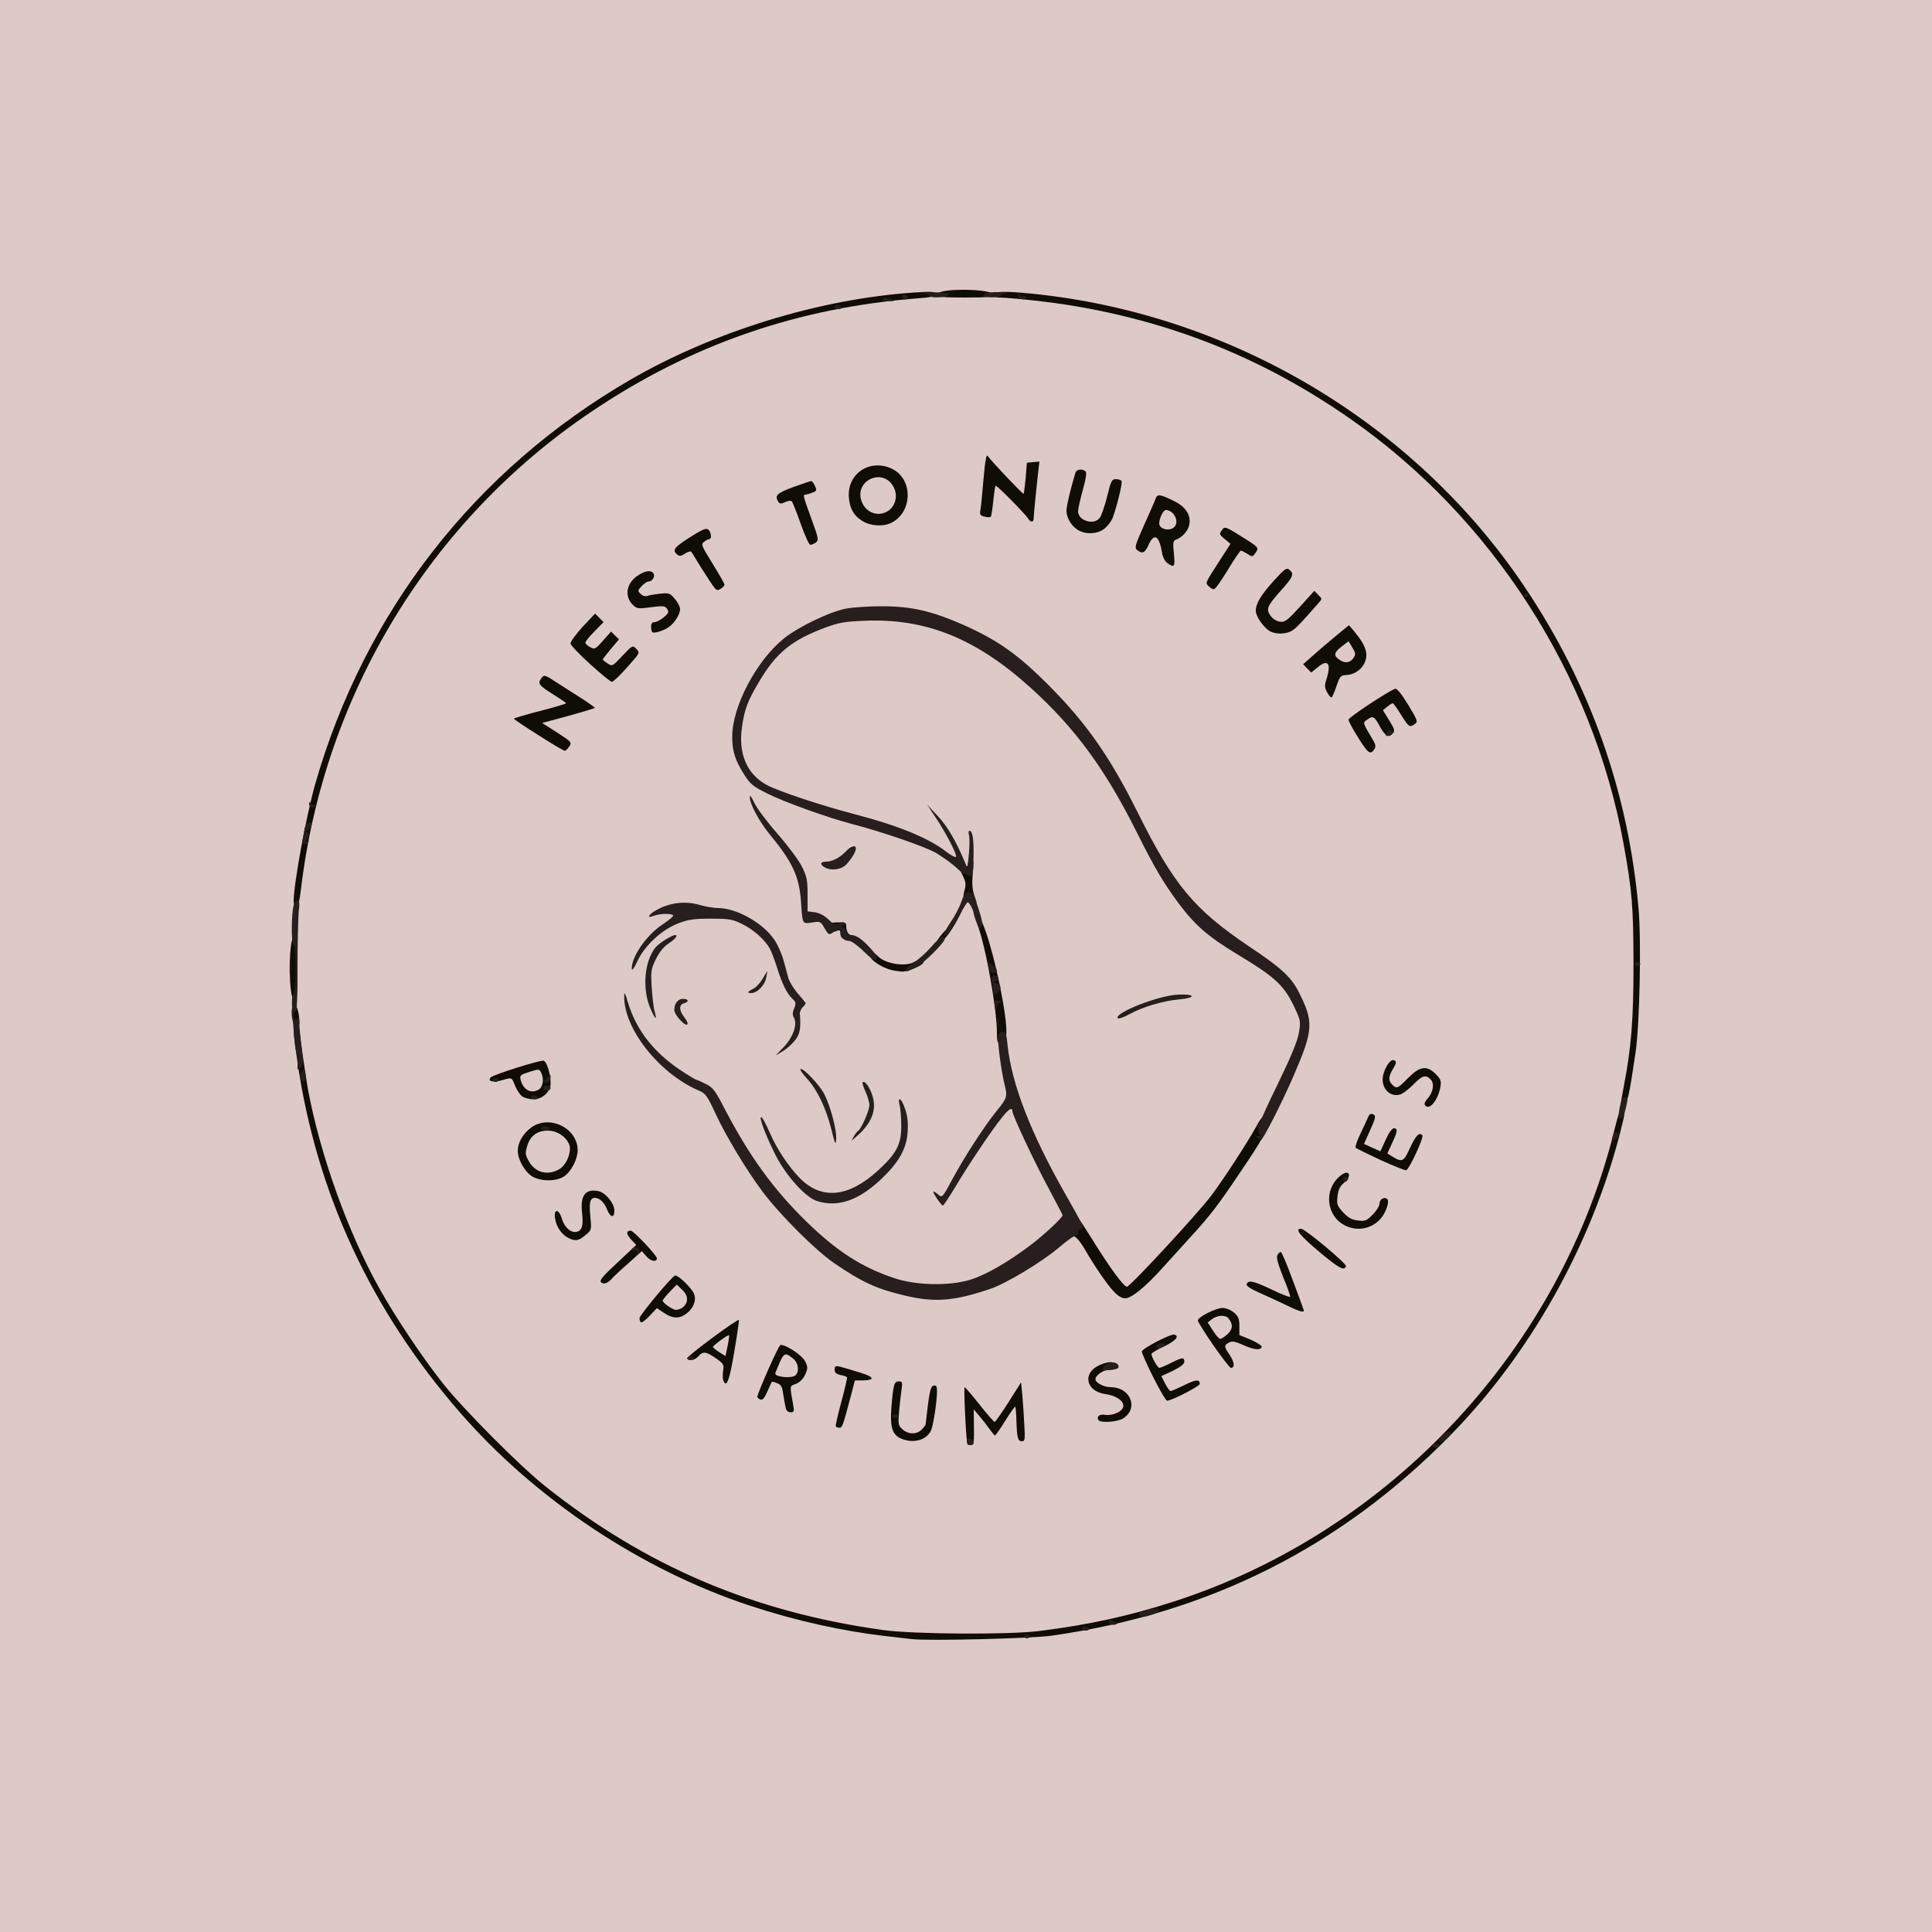 <?xml version="1.0" encoding="utf-8"?>
<!DOCTYPE svg PUBLIC "-//W3C//DTD SVG 1.0//EN" "http://www.w3.org/TR/2001/REC-SVG-20010904/DTD/svg10.dtd">
<svg version="1.0" xmlns="http://www.w3.org/2000/svg" width="500px" height="500px" viewBox="0 0 500 500" preserveAspectRatio="xMidYMid meet">
 <g fill="#ddcac6">
  <path d="M0 250 l0 -250 250 0 250 0 0 250 0 250 -250 0 -250 0 0 -250z m248 84 c1.15 -0.50 1.15 -0.50 -0.45 -0.25 -0.90 0.15 -3.50 0.25 -5.75 0.30 -2.95 0.05 -3.70 0.15 -2.80 0.50 1.55 0.55 7.35 0.20 9 -0.55z m20.50 -9.40 c0.95 -0.70 3.15 -2.45 4.85 -3.95 1.65 -1.45 3.55 -2.65 4.15 -2.65 1.05 0 1.05 0 0.15 -1.50 -0.65 -1.10 -0.95 -1.30 -1.15 -0.75 -0.45 1.30 -4.85 5.50 -8.85 8.40 -2.15 1.55 -4.35 3.20 -4.90 3.65 -1.45 1.10 3.70 -1.75 5.75 -3.20z m-89.95 -88.45 c1.65 -0.35 1.65 -0.35 0.45 -0.70 -2.05 -0.60 -3 -0.50 -3 0.30 0 0.85 0.20 0.90 2.55 0.40z m56.45 -77.15 c-0.70 -0.20 -3.95 -0.40 -7.25 -0.35 l-6 0.05 6 0.30 c3.30 0.15 6.55 0.30 7.25 0.35 l1.25 0.05 -1.25 -0.40z m22.50 -35.75 c-0.35 -0.40 -0.80 -0.75 -1.05 -0.75 -0.25 0 -0.45 0.35 -0.45 0.75 0 0.45 0.45 0.75 1.05 0.75 0.90 0 0.95 -0.10 0.45 -0.75z"/>
 </g>
 <g fill="#100c06">
  <path d="M236 424.20 c-0.95 -0.10 -3.90 -0.45 -6.50 -0.75 -11.15 -1.25 -23.60 -4 -35.25 -7.85 -28.20 -9.25 -55.70 -27.60 -75.25 -50.10 -23.05 -26.50 -37.10 -56.85 -42 -90.55 -1.20 -8.40 -1.20 -8.45 -0.25 -8.45 0.40 0 0.75 0.05 0.75 0.15 0 0.95 1.70 12.50 2.25 15.55 3.20 16.90 10.25 36.55 18.30 51 4.15 7.50 11.45 18.40 16.75 25.05 5.40 6.75 19.80 21.20 26.20 26.30 26.05 20.75 53.85 32.60 87.50 37.30 7.95 1.10 32.55 1.25 40.50 0.25 13 -1.65 23.30 -3.90 34.85 -7.65 56.10 -18.10 100.35 -65.75 114.15 -122.80 0.75 -3.10 1.35 -4.65 1.80 -4.65 0.95 0 0.90 0.65 -0.55 6.30 -7.45 28.90 -23.25 57.10 -43.90 78.15 -28.35 28.90 -62.40 46.05 -103.10 51.85 -5.20 0.75 -31.85 1.40 -36.25 0.90z"/>
  <path d="M250.35 373.65 c-0.30 -0.55 -1 -14.65 -0.70 -14.65 0.15 0 1.90 2.05 3.85 4.50 1.95 2.50 3.75 4.50 3.90 4.50 0.20 0 1.80 -2.30 3.60 -5.10 l3.25 -5.15 0.35 3.50 c0.15 1.95 0.40 5.35 0.50 7.65 0.20 3.60 0.15 4.10 -0.60 4.10 -1.10 0 -1.30 -0.80 -1.45 -5.25 -0.05 -1.90 -0.20 -3.60 -0.30 -3.70 -0.10 -0.10 -1.30 1.55 -2.60 3.65 -1.30 2.10 -2.50 3.80 -2.65 3.80 -0.15 0 -0.75 -0.75 -1.40 -1.65 -0.60 -0.85 -1.80 -2.40 -2.60 -3.35 l-1.50 -1.75 0.05 4.50 c0.10 3.70 -0.05 4.55 -0.70 4.65 -0.40 0.10 -0.85 -0.05 -1 -0.25z"/>
  <path d="M233.20 372.30 c-2.30 -1 -2.90 -3 -2.50 -8.20 0.50 -5.80 0.70 -6.60 1.90 -6.60 0.90 0 1 0.25 0.75 1.90 -0.15 1 -0.45 3.55 -0.65 5.65 -0.30 3.55 -0.25 3.85 0.85 4.85 1.45 1.35 3.65 1.40 4.95 0.10 0.55 -0.55 1 -1.15 1.05 -1.35 0.95 -8.60 1.25 -9.90 2.10 -10.05 0.65 -0.15 0.85 0.15 0.85 1.50 -0.05 2.90 -0.95 8.70 -1.55 10.10 -1.20 2.55 -4.60 3.45 -7.75 2.10z"/>
  <path d="M216.30 369.10 c-0.10 -0.20 0.55 -3.05 1.45 -6.35 0.90 -3.30 1.55 -6.15 1.45 -6.30 -0.10 -0.20 -0.85 -0.45 -1.70 -0.60 -1.05 -0.25 -1.50 -0.60 -1.50 -1.35 0 -1.20 0.15 -1.20 3.55 -0.20 4.90 1.45 6.10 1.95 6 2.45 -0.05 0.30 -1 0.50 -2.20 0.50 l-2.10 0 -1.05 4 c-2.05 7.80 -2.25 8.25 -2.95 8.25 -0.40 0 -0.80 -0.15 -0.95 -0.40z"/>
  <path d="M284.25 367.50 c-0.55 -0.90 0.35 -1.60 1.65 -1.35 1.70 0.30 4 -0.55 4.65 -1.70 0.80 -1.50 -1.30 -3.20 -4.40 -3.65 -5.25 -0.70 -6.15 -5.60 -1.40 -7.60 2.45 -1 3.75 -0.90 3.75 0.30 0 0.80 -0.35 1 -1.50 1 -1.45 0 -3.50 1.45 -3.50 2.45 0 0.90 2.20 2.05 3.90 2.05 5.25 0 7.40 5.60 3.15 8.15 -1.60 0.90 -5.80 1.15 -6.30 0.35z"/>
  <path d="M203.35 364.40 c-0.15 -0.65 -0.45 -2.25 -0.65 -3.55 -0.25 -1.95 -0.55 -2.50 -1.60 -2.90 -0.65 -0.25 -1.30 -0.40 -1.35 -0.35 -0.05 0.10 -0.60 1.20 -1.15 2.50 -0.75 1.75 -1.25 2.30 -1.80 2.10 -0.45 -0.15 -0.80 -0.50 -0.80 -0.70 0 -0.90 5.45 -13.25 5.95 -13.40 1.10 -0.35 5.65 2.60 6.45 4.25 0.70 1.50 0.70 1.80 -0.05 3.45 -0.55 1.15 -1.45 2 -2.40 2.35 -1.65 0.65 -1.60 0.20 -0.65 5.60 0.25 1.50 0.20 1.75 -0.70 1.75 -0.60 0 -1.10 -0.40 -1.25 -1.10z m2.55 -8.50 c1.05 -1.05 0.70 -3.25 -0.70 -4.35 -2.25 -1.75 -2.35 -1.70 -4.55 3.80 -0.40 1 4.30 1.50 5.25 0.55z"/>
  <path d="M298.50 356.50 c-1.65 -3.30 -3 -6.30 -3 -6.70 0 -0.80 7.55 -4.70 8.45 -4.40 1.35 0.45 0.30 1.60 -2.70 3.05 -1.80 0.85 -3.25 1.70 -3.25 1.95 0 0.85 1.60 3.60 2.05 3.60 0.25 0 1.60 -0.55 2.95 -1.25 2.95 -1.50 3.50 -1.55 3.50 -0.35 0 0.60 -0.95 1.35 -2.95 2.35 l-3 1.40 1 1.95 c0.55 1.05 1.15 1.90 1.40 1.90 0.25 0 1.85 -0.70 3.50 -1.50 3 -1.50 4.05 -1.60 4.05 -0.35 0 0.60 -7.30 4.35 -8.45 4.35 -0.30 0 -1.90 -2.70 -3.55 -6z"/>
  <path d="M187.20 357.25 c-0.20 -0.45 -0.20 -1.55 -0.05 -2.50 0.25 -1.60 0.10 -1.85 -1.90 -3.25 -2.55 -1.75 -3.30 -1.85 -4.50 -0.50 -0.95 1.05 -2.50 1.35 -2.95 0.55 -0.25 -0.40 13.10 -10.35 13.45 -9.95 0.05 0.05 -0.45 3.75 -1.20 8.10 -1.25 7.55 -2.05 9.70 -2.85 7.55z m1.50 -11.70 c-0.20 -0.25 -4.20 2.65 -4.20 3.05 0 0.15 0.75 0.75 1.65 1.35 l1.60 1 0.55 -2.60 c0.30 -1.45 0.45 -2.70 0.40 -2.80z"/>
  <path d="M314 348.15 c-2.20 -3.20 -4 -6.10 -4 -6.40 0 -0.90 4.65 -3.25 6.40 -3.25 0.90 0 2.15 0.50 2.95 1.20 1.15 1 1.40 1.60 1.40 3.50 l0 2.30 2.90 1.20 c1.55 0.70 2.85 1.50 2.85 1.75 0 1.05 -1.80 0.95 -4.50 -0.25 -2.35 -1.05 -3.10 -1.20 -3.95 -0.75 -1.35 0.75 -1.30 1 0.25 3.30 1.20 1.80 1.30 3.25 0.25 3.25 -0.30 0 -2.30 -2.65 -4.55 -5.85z m3.70 -2.90 c1.40 -1.30 1.45 -2.55 0.20 -4.10 -0.75 -0.90 -2.95 -0.80 -4.25 0.25 l-1.10 0.85 1.35 2.10 c0.75 1.20 1.60 2.15 1.90 2.15 0.30 0 1.15 -0.55 1.90 -1.25z"/>
  <path d="M165.85 342.20 c-0.20 -0.20 -0.35 -0.65 -0.35 -1.05 0 -0.75 8.40 -10.85 9.20 -11.05 0.65 -0.15 3.45 2.40 4.60 4.15 1.10 1.65 0.50 3.90 -1.40 5.50 -1.85 1.60 -3.75 1.60 -6.10 0 l-1.80 -1.20 -1.90 2 c-1 1.10 -2.05 1.85 -2.25 1.65z m10.80 -3.80 c1.55 -1.25 1.55 -3.05 -0.05 -4.55 l-1.45 -1.40 -1.85 1.90 c-1 1.05 -1.80 2.05 -1.80 2.25 0 0.60 2.60 2.40 3.45 2.40 0.50 0 1.25 -0.30 1.70 -0.60z"/>
  <path d="M333.25 337.95 c-1.65 -0.80 -4.75 -2.25 -6.90 -3.20 -2.45 -1.05 -3.85 -1.95 -3.75 -2.35 0.40 -1.20 1.70 -0.95 6.45 1.30 2.55 1.25 4.75 2.10 4.85 1.90 0.05 -0.25 -0.75 -2.55 -1.85 -5.15 -1.35 -3.45 -1.80 -5.05 -1.45 -5.65 0.25 -0.45 0.65 -0.80 0.85 -0.80 0.25 0 1.60 3.20 3.05 7.15 1.45 3.90 2.75 7.40 2.85 7.75 0.40 0.95 -0.80 0.65 -4.10 -0.95z"/>
  <path d="M288.25 334.25 c-1.60 -1.65 -4.90 -6.45 -7.25 -10.50 -1.85 -3.20 -3.05 -4.35 -3.85 -3.70 -0.50 0.45 -0.65 0.30 -0.65 -0.75 0 -0.70 0.20 -1.30 0.50 -1.30 0.25 0 0.60 -0.80 0.80 -1.75 0.15 -0.95 0.45 -1.75 0.65 -1.75 0.20 0 2.05 2.75 4.15 6.15 4.70 7.55 8.20 12.35 9.05 12.35 0.80 0 18.35 -18.95 21.80 -23.55 3.20 -4.25 9.45 -13.85 11.60 -17.80 1.95 -3.55 2.95 -4.05 2.95 -1.40 0 2.35 -1 4.25 -7.35 13.60 -5.45 8.15 -7.85 11.20 -12.65 16.40 -1.50 1.65 -4.55 5 -6.75 7.45 -4.85 5.40 -8.40 8.30 -10.10 8.30 -0.80 0 -1.90 -0.65 -2.90 -1.75z"/>
  <path d="M155.55 331.85 c-0.50 -0.45 0.45 -1.60 4.25 -5.10 l4.85 -4.55 -1.30 -1.40 c-1.35 -1.45 -1.35 -2.30 -0.10 -2.30 0.70 0 6.75 6.40 6.75 7.15 0 1.05 -1.60 0.80 -2.65 -0.45 l-1.25 -1.40 -3.45 3.10 c-1.95 1.70 -3.80 3.45 -4.15 3.85 -1.10 1.35 -2.30 1.75 -2.95 1.10z"/>
  <path d="M341.40 323.95 c-5.05 -4.25 -6.40 -5.95 -4.70 -5.95 1.05 0 11.85 9.05 11.65 9.70 -0.45 1.30 -1.90 0.50 -6.95 -3.75z"/>
  <path d="M147.05 320.35 c-1.70 -0.85 -3.05 -2.80 -3.40 -5 -0.40 -2.65 1 -2.55 1.80 0.15 0.65 2.25 2.50 3.75 3.95 3.25 1.25 -0.35 1.60 -1.75 1.25 -4.75 -0.55 -4.55 0.80 -6.40 4.15 -5.75 1.90 0.35 4.20 3.15 4.20 5.10 0 1.90 -1 1.80 -1.80 -0.15 -0.85 -2.10 -2 -3.15 -3.25 -3.20 -1.25 0 -1.55 1.30 -1.15 5 0.30 3.30 0.30 3.35 -1.30 4.65 -1.75 1.50 -2.65 1.65 -4.45 0.70z"/>
  <path d="M348.10 317.15 c-4.85 -2.40 -5.60 -9.20 -1.35 -12.75 0.55 -0.50 1.25 -0.85 1.60 -0.90 1.20 0 1 1.30 -0.45 2.55 -1.15 0.95 -1.55 1.80 -1.75 3.55 -0.25 2.05 -0.10 2.45 1.40 4.10 1.30 1.40 2.20 1.95 3.80 2.15 1.95 0.25 2.30 0.10 3.90 -1.50 0.95 -0.95 1.75 -2.25 1.75 -2.80 0 -1.20 1.30 -1.95 2.05 -1.20 0.60 0.60 -0.40 3.55 -1.75 5.05 -2.35 2.65 -6.05 3.35 -9.20 1.75z"/>
  <path d="M138 304.60 c-1.95 -0.95 -4 -4.40 -4 -6.75 0 -2.10 1.30 -4.40 3.35 -5.95 4.70 -3.60 12.20 0 12.15 5.85 -0.05 2.35 -1.75 5.60 -3.60 6.75 -2.05 1.25 -5.55 1.30 -7.90 0.10z m6.55 -1.90 c1.60 -0.80 2.95 -3.30 2.95 -5.45 0 -2.10 -2.45 -4.30 -5 -4.60 -3.10 -0.30 -5.25 1.10 -6.05 3.90 -0.55 1.85 -0.55 2.30 0.35 3.85 1.60 3 4.70 3.90 7.75 2.30z"/>
  <path d="M357.25 300.20 c-3.30 -1.55 -6.15 -2.95 -6.40 -3.15 -0.20 -0.20 0.35 -1.80 1.20 -3.60 0.85 -1.75 1.75 -3.70 2 -4.30 0.30 -0.75 0.70 -1.05 1.20 -0.80 0.95 0.35 0.85 0.80 -0.95 4.80 l-1.30 2.90 2.10 0.95 2.15 0.95 1.35 -2.95 c0.80 -1.80 1.65 -3 2.15 -3 1.05 0 0.95 0.80 -0.50 3.90 l-1.20 2.60 1.10 0.70 c2.75 1.70 3.10 1.55 4.80 -2.20 1.45 -3.15 2.35 -4.05 3.15 -3.20 0.50 0.45 -3.45 8.95 -4.20 9.05 -0.35 0.05 -3.35 -1.15 -6.65 -2.65z"/>
  <path d="M368.75 285.95 c-0.20 -0.30 0.10 -1 0.70 -1.65 1.45 -1.55 1.85 -3.90 0.80 -4.95 -1.30 -1.30 -2.20 -1.05 -4.55 1.40 -1.25 1.25 -2.80 2.40 -3.50 2.55 -2.85 0.70 -5.10 -2.20 -4.15 -5.40 0.65 -2.30 2.05 -4 2.85 -3.45 0.55 0.30 0.45 0.75 -0.35 2.10 -1.25 2.05 -1.30 3.10 -0.25 4.15 1.15 1.15 1.40 1.05 4.10 -1.70 3.05 -3.10 4.85 -3.35 7.20 -1 1.30 1.35 1.45 1.75 1.15 3.40 -0.65 3.50 -3 6.20 -4 4.55z"/>
  <path d="M419.50 285.30 c0 -0.10 0.30 -1.90 0.70 -3.95 2 -10.30 2.55 -17.45 2.55 -32.10 -0.05 -14.65 -0.35 -18.60 -2.55 -30.75 -7.90 -43.85 -34.05 -84.55 -70.80 -110.15 -21.85 -15.20 -44.80 -24.60 -71 -29.10 -6.05 -1.05 -16.50 -2.20 -20 -2.25 -0.50 0 -0.90 -0.35 -0.90 -0.75 0 -0.90 2.20 -0.95 9.55 -0.25 51.55 5.20 99 33.40 127.50 75.85 16.95 25.25 26.85 53.05 29.50 83.25 0.75 8.60 0.30 29.70 -0.75 37.15 -1.75 11.80 -2.05 13.25 -3.10 13.25 -0.40 0 -0.70 -0.10 -0.70 -0.20z"/>
  <path d="M135.15 283.75 c-0.55 -0.40 -1.40 -1.65 -1.85 -2.75 -0.90 -2.25 -0.75 -2.20 -3.35 -1.45 -2.35 0.70 -4 0.25 -2.90 -0.75 0.70 -0.70 12.10 -4.30 13.55 -4.30 0.85 0 1.90 3.35 1.90 5.90 0 2.15 -2.15 4.10 -4.45 4.10 -1 0 -2.30 -0.35 -2.90 -0.75z m4.50 -1.95 c0.95 -0.75 1.15 -2.85 0.35 -4.30 -0.45 -0.85 -0.60 -0.85 -3 -0.10 -2.35 0.75 -2.55 0.90 -2.25 2.10 0.70 2.70 2.95 3.75 4.90 2.30z"/>
  <path d="M258 267.35 c0 -6.20 -2.90 -22.45 -5 -27.95 -0.85 -2.25 -0.85 -2.40 -0.05 -2.40 1.35 0 4.65 11.15 6.60 22.20 1.35 7.80 1.20 10.80 -0.60 10.80 -0.80 0 -0.95 -0.40 -0.95 -2.65z"/>
  <path d="M75.80 264.40 c-0.55 -2.10 -0.35 -4.40 0.40 -4.40 0.60 0 1.30 2.35 1.30 4.65 0 1.25 -1.35 1.05 -1.70 -0.25z"/>
  <path d="M75.30 256.40 c-0.75 -6.25 -0.15 -14.40 1 -14.40 0.55 0 0.70 1.65 0.70 8.50 0 6.85 -0.15 8.50 -0.70 8.50 -0.45 0 -0.75 -0.90 -1 -2.60z"/>
  <path d="M230.75 251.05 c-2.80 -0.70 -5.75 -2.75 -5.75 -4.05 0 -0.85 1.30 -0.55 2.25 0.50 1.70 1.85 6.90 2.75 9.15 1.55 1.30 -0.70 2.60 -0.70 2.60 -0.05 0 0.75 -3.95 2.50 -5.50 2.45 -0.70 -0.05 -1.90 -0.20 -2.75 -0.40z"/>
  <path d="M242.50 243.70 c0 -0.75 3.15 -4.20 3.80 -4.20 0.55 0 0.30 0.65 -0.85 2.25 -1.40 1.90 -2.95 2.95 -2.95 1.95z"/>
  <path d="M217.85 242.65 c-0.20 -0.15 -0.35 -0.70 -0.35 -1.20 0 -0.75 -0.20 -0.85 -1.20 -0.45 -1.40 0.50 -1.80 0.25 -1.80 -1.20 0 -0.90 0.35 -1.05 2.25 -1.10 1.85 -0.05 2.25 0.10 2.25 0.80 0 1.45 0.55 2.50 1.30 2.50 0.40 0 0.70 0.25 0.70 0.50 0 0.55 -2.65 0.70 -3.15 0.15z"/>
  <path d="M76 233.15 c0.05 -4.70 3.25 -22 5.55 -30.15 12.80 -44.70 41.30 -81.30 81.45 -104.65 21.75 -12.60 49.05 -21 73.65 -22.65 4.60 -0.30 5.35 -0.25 5.35 0.40 0 0.60 -0.95 0.85 -4.35 1.10 -31.25 2.40 -58.95 12 -84.75 29.45 -41.50 27.95 -68.90 72.95 -74.95 123 -0.40 3.50 -0.75 4.85 -1.25 4.85 -0.45 0 -0.70 -0.55 -0.70 -1.35z"/>
  <path d="M250.70 233.25 c-0.20 -0.40 -0.60 -0.75 -0.95 -0.75 -0.50 0 -0.55 -0.45 -0.15 -2 0.45 -1.65 0.35 -2.30 -0.50 -4 l-0.95 -2 1.15 0 c0.85 0 1.20 -0.30 1.20 -1 0 -0.60 0.35 -1 0.80 -1 0.65 0 0.75 0.50 0.45 3.65 -0.25 2.65 -0.10 4.15 0.45 5.75 0.75 2 0.70 2.10 -0.25 2.10 -0.55 0 -1.10 -0.35 -1.25 -0.75z"/>
  <path d="M351.55 191 c-1.40 -2.20 -2.55 -4.35 -2.55 -4.75 0 -0.60 10 -7.20 12.05 -8 0.45 -0.15 1.55 1.20 3.35 4.10 2.45 4.05 2.60 4.40 1.80 5 -1.40 1 -1.60 0.85 -3.60 -2.35 -1 -1.65 -2 -3 -2.15 -3 -0.20 0 -0.85 0.40 -1.45 0.90 l-1.10 0.90 1.60 2.60 c1.35 2.15 1.55 2.70 1 3.35 -1.05 1.30 -1.95 0.85 -3.40 -1.75 -1.45 -2.70 -1.80 -2.85 -3.35 -1.70 -1.10 0.80 -1.20 0.50 1.65 5.35 0.60 1 0.70 1.60 0.30 2.20 -1 1.60 -1.60 1.20 -4.15 -2.85z"/>
  <path d="M139.40 190.30 c-3.50 -2.20 -6.40 -4.15 -6.40 -4.30 0 -0.15 3.05 -1.05 6.75 -2 3.70 -0.95 6.75 -1.85 6.75 -2 0 -0.15 -1.60 -1.20 -3.50 -2.40 -3.60 -2.25 -3.95 -2.75 -2.80 -4.20 0.60 -0.80 0.85 -0.75 3.60 1.05 1.60 1.05 4.60 2.95 6.65 4.25 2 1.30 3.60 2.45 3.50 2.50 -0.20 0.20 -7.15 2.20 -11.40 3.30 l-2.25 0.60 3.90 2.50 c3.65 2.35 3.85 2.55 3.15 3.55 -0.35 0.55 -0.90 1.10 -1.15 1.15 -0.25 0.05 -3.30 -1.75 -6.80 -4z"/>
  <path d="M343.45 179.15 c-0.65 -1.20 -0.70 -1.70 -0.15 -3.40 1.30 -4.10 0.35 -5.30 -2.35 -3 l-1.60 1.30 -1.05 -1.05 -1.05 -1.10 2.50 -2.20 c1.40 -1.25 4.05 -3.55 5.95 -5.10 l3.40 -2.80 1.25 1.45 c1.95 2.40 2.65 3.55 3.10 5.10 0.85 3 -1.70 6.20 -5.05 6.35 -1.45 0.05 -1.65 0.30 -2.55 2.95 -0.50 1.55 -1.10 2.85 -1.30 2.85 -0.20 0 -0.70 -0.60 -1.10 -1.35z m6.85 -8.90 c0.60 -0.90 0.55 -1.25 -0.30 -2.65 l-1 -1.65 -1.75 1.35 c-2.05 1.55 -2.20 2.35 -0.60 3.45 1.40 1 2.80 0.80 3.65 -0.50z"/>
  <path d="M152.75 171.90 c-2.75 -2.50 -5.05 -4.90 -5.10 -5.35 -0.05 -0.45 1.35 -2.35 3.10 -4.30 l3.25 -3.45 1.10 1.10 1.10 1.10 -2.35 2.40 c-1.30 1.30 -2.35 2.60 -2.35 2.90 0 0.30 0.55 0.85 1.25 1.20 1.15 0.60 1.35 0.55 3.30 -1.70 l2.10 -2.35 1 1 1.05 1 -2.10 2.50 c-1.15 1.35 -2.10 2.60 -2.10 2.70 0 0.15 0.55 0.60 1.25 1.05 1.20 0.80 1.25 0.75 3.80 -1.95 2.65 -2.80 2.65 -2.80 3.65 -1.80 0.95 1 0.95 1 -2.40 4.75 -1.85 2.10 -3.65 3.80 -3.95 3.75 -0.35 0 -2.85 -2.05 -5.60 -4.55z"/>
  <path d="M168.80 163.60 c-0.15 -0.15 -0.30 -0.80 -0.30 -1.45 0 -0.75 0.30 -1.15 0.90 -1.15 0.45 0 1.55 -0.55 2.35 -1.20 1.25 -1.05 1.40 -1.40 0.95 -2.15 -0.60 -0.90 -0.85 -0.95 -5.45 -0.35 -2.25 0.25 -2.60 0.15 -3.65 -0.95 -2 -2.15 -1.45 -5.35 1.25 -7.25 1.95 -1.35 3.50 -1.65 4.20 -0.80 0.65 0.80 -0.20 2.20 -1.25 2.20 -0.35 0 -1.15 0.55 -1.75 1.20 -1.05 1.10 -1.05 1.25 -0.25 2 0.45 0.50 1.20 0.70 1.65 0.55 0.45 -0.20 1.95 -0.45 3.35 -0.60 2.35 -0.25 2.60 -0.15 3.85 1.35 0.75 0.85 1.35 2.05 1.35 2.65 0 1.35 -1.45 3.65 -2.95 4.65 -1.30 0.95 -3.85 1.70 -4.25 1.30z"/>
  <path d="M328.65 163.35 c-1.60 -0.90 -3.65 -3.85 -3.65 -5.25 0 -1.90 1.30 -4.10 4.70 -7.85 2.80 -3.05 3.25 -3.40 4 -2.80 1.25 1.05 1 1.80 -2 5.15 -3.80 4.25 -4.15 5.05 -2.85 6.80 0.60 0.80 1.55 1.40 2.45 1.50 1.25 0.15 1.95 -0.40 5.15 -3.90 l3.70 -4.10 1 1.05 c1.05 1 1.05 1.05 0.05 2.15 -4.30 4.90 -5.55 6.25 -6.65 7 -1.50 1.05 -4.30 1.15 -5.90 0.25z"/>
  <path d="M184.90 152.10 c-0.40 -0.45 -1.85 -2.65 -3.20 -4.80 -1.35 -2.20 -2.60 -4.20 -2.75 -4.45 -0.20 -0.25 -0.90 -0.10 -1.65 0.40 -1.05 0.70 -1.45 0.75 -2.05 0.25 -1.35 -1.10 -0.80 -1.85 3.30 -4.45 3.20 -2.05 4.20 -2.45 4.75 -2 0.75 0.60 0.95 2.45 0.30 2.45 -0.25 0 -0.85 0.30 -1.35 0.70 -0.90 0.65 -0.75 0.95 2.15 5.65 1.70 2.75 3.10 5.20 3.10 5.45 0 0.25 -0.45 0.75 -0.95 1.05 -0.75 0.50 -1.10 0.45 -1.65 -0.25z"/>
  <path d="M312.80 151.70 c-0.90 -0.90 -1 -0.65 2.90 -6.70 l2.75 -4.25 -1.50 -1.25 c-1.40 -1.15 -1.45 -1.35 -0.75 -2.25 0.80 -1.15 0.75 -1.15 6.70 2.60 2.85 1.85 2.95 2 1.90 3.40 -0.65 0.90 -0.75 0.90 -1.95 0.10 -0.75 -0.45 -1.50 -0.85 -1.70 -0.85 -0.20 0 -1.75 2.25 -3.40 5 -1.65 2.75 -3.25 5 -3.60 5 -0.30 0 -0.95 -0.35 -1.35 -0.80z"/>
  <path d="M302.15 145.75 c-0.65 -0.45 -1.25 -1.55 -1.40 -2.65 -0.75 -4.50 -2.05 -5.30 -3.50 -2.10 -0.95 2.10 -1.55 2.40 -2.90 1.40 -0.80 -0.60 -0.65 -1.15 1.80 -6.65 1.50 -3.30 2.85 -6.40 3 -6.90 0.40 -1.05 1.25 -0.90 4.95 0.95 2.80 1.45 4.15 3.55 3.70 5.95 -0.30 1.60 -1.85 3.35 -3.45 3.90 -0.75 0.30 -0.85 0.75 -0.55 3.60 0.35 3.45 0.15 3.75 -1.65 2.50z m1.75 -9.35 c1.40 -1.40 -0.10 -4.40 -2.20 -4.40 -0.65 0 -1.70 2.15 -1.70 3.50 0 1.45 2.70 2.10 3.90 0.90z"/>
  <path d="M207.25 135.65 c-1.05 -3 -2.10 -5.60 -2.30 -5.85 -0.25 -0.30 -0.95 -0.25 -1.75 0.15 -1.10 0.50 -1.45 0.45 -1.75 -0.05 -1.05 -1.65 -0.45 -2.25 3.85 -3.85 2.35 -0.85 4.45 -1.55 4.65 -1.55 0.20 0 0.65 0.55 0.95 1.25 0.55 1.15 0.45 1.35 -0.70 1.75 -0.70 0.30 -1.50 0.50 -1.75 0.50 -0.70 0 -0.60 0.40 1.55 6.30 1.85 5 1.90 5.50 1.15 6.10 -0.45 0.30 -1.10 0.60 -1.45 0.60 -0.30 0 -1.40 -2.40 -2.45 -5.35z"/>
  <path d="M278.95 137.15 c-1.70 -1.05 -2.95 -3.15 -2.95 -5 0 -1.15 1 -5.45 2.30 -9.75 0.30 -0.95 1.50 -1.15 2.55 -0.50 0.45 0.30 0.30 1.45 -0.60 4.85 -0.70 2.50 -1.25 4.95 -1.25 5.55 0 2.55 4.30 3.75 5.70 1.60 0.40 -0.65 1.25 -3.10 1.85 -5.50 0.95 -3.95 1.20 -4.40 2.25 -4.40 0.60 0 1.30 0.20 1.45 0.50 0.30 0.50 -1.25 6.80 -2.35 9.65 -0.30 0.75 -1.20 1.95 -2 2.60 -1.75 1.50 -4.95 1.65 -6.95 0.40z"/>
  <path d="M223.65 135.10 c-2.45 -1.30 -3.70 -3.25 -3.95 -6.20 -0.60 -6.25 5.35 -10.30 11.10 -7.60 5.80 2.75 5.35 11.90 -0.70 14.25 -1.80 0.70 -4.70 0.50 -6.45 -0.45z m6.50 -3.10 c1.70 -1.35 2.20 -3.90 1.15 -5.90 -2.70 -5.25 -10.35 -1.80 -8.30 3.70 1.15 3.10 4.65 4.15 7.15 2.20z"/>
  <path d="M266.15 134.30 c-0.65 -1.15 -8.25 -8.85 -8.50 -8.60 -0.10 0.10 -0.40 1.90 -0.60 4 -0.20 2.05 -0.50 3.90 -0.65 4.05 -0.15 0.15 -0.90 0.15 -1.60 -0.05 -1.15 -0.25 -1.30 -0.50 -1.05 -1.90 0.15 -0.85 0.50 -4.25 0.75 -7.50 0.50 -5.45 0.75 -6.85 1.15 -6.25 0.95 1.35 9.05 9.90 9.25 9.75 0.10 -0.15 0.35 -2 0.55 -4.15 l0.30 -3.90 1.60 -0.15 1.65 -0.15 -0.25 2.15 c-0.50 4.25 -1.25 11.85 -1.25 12.65 0 0.95 -0.80 1 -1.35 0.05z"/>
  <path d="M242.50 76.30 c0 -0.80 2.50 -1.30 6.80 -1.30 4.60 0 7.70 0.55 7.70 1.30 0 0.55 -1.45 0.70 -7.25 0.70 -5.80 0 -7.25 -0.15 -7.25 -0.70z"/>
 </g>
 <g fill="#271e1d">
  <path d="M265 423.50 c0 -0.25 0.35 -0.50 0.75 -0.50 0.40 0 0.75 0.25 0.75 0.50 0 0.30 -0.35 0.50 -0.75 0.50 -0.40 0 -0.75 -0.20 -0.75 -0.50z"/>
  <path d="M280 421.50 c0 -0.25 0.30 -0.50 0.70 -0.50 0.40 0 0.90 0.25 1.05 0.50 0.15 0.30 -0.15 0.50 -0.70 0.50 -0.60 0 -1.05 -0.20 -1.05 -0.50z"/>
  <path d="M287 419.75 c0 -0.65 0.20 -0.70 1 -0.25 0.55 0.30 1 0.65 1 0.75 0 0.15 -0.45 0.25 -1 0.25 -0.55 0 -1 -0.35 -1 -0.75z"/>
  <path d="M294.85 417.80 c-0.25 -0.65 0.90 -1.10 3.85 -1.45 1.80 -0.20 1.35 1 -0.60 1.55 -2.50 0.75 -2.95 0.75 -3.25 -0.10z"/>
  <path d="M371 374.50 c-0.60 -0.40 -0.60 -0.50 0.15 -0.80 1.05 -0.40 1.75 0.10 1.05 0.80 -0.25 0.25 -0.75 0.30 -1.20 0z"/>
  <path d="M250.45 373.90 c-0.40 -1.35 -0.25 -1.75 0.60 -1.55 1.10 0.30 1.30 1.65 0.20 1.65 -0.40 0 -0.75 -0.05 -0.80 -0.10z"/>
  <path d="M372.60 373.15 c-0.50 -0.20 -0.40 -0.55 0.45 -1.45 1.10 -1.15 2.45 -1.60 2.45 -0.80 0 0.75 -2.25 2.50 -2.90 2.25z"/>
  <path d="M231 366.50 c0 -0.25 0.35 -0.50 0.75 -0.50 0.40 0 0.75 0.25 0.75 0.50 0 0.30 -0.35 0.50 -0.75 0.50 -0.40 0 -0.75 -0.20 -0.75 -0.50z"/>
  <path d="M285.55 353.90 c0.90 -1.65 3.95 -1.75 3.95 -0.15 0 0.40 -0.80 0.70 -2.20 0.80 -1.95 0.20 -2.15 0.10 -1.75 -0.65z"/>
  <path d="M178 351.50 c0 -0.25 0.35 -0.50 0.75 -0.50 0.40 0 0.75 0.25 0.75 0.50 0 0.30 -0.35 0.50 -0.75 0.50 -0.40 0 -0.75 -0.20 -0.75 -0.50z"/>
  <path d="M299.25 348.55 c-0.30 -0.55 1.65 -1.30 2.15 -0.80 0.20 0.15 0 0.50 -0.40 0.75 -0.95 0.60 -1.35 0.60 -1.75 0.05z"/>
  <path d="M234 335.25 c-7.05 -1.65 -10.95 -3.45 -18.05 -8.30 -4.90 -3.35 -14.05 -12.50 -18.60 -18.55 -4.25 -5.70 -9.40 -14.25 -12.15 -20.15 -2.20 -4.75 -2.60 -5.30 -4.45 -6.05 -10.25 -4.45 -19.40 -16.10 -19.20 -24.45 0 -1.15 0.20 -0.85 0.90 1.50 2.25 7.55 7 13.50 14.70 18.40 1.55 1 3 1.85 3.20 1.85 0.15 0 1.20 0.45 2.35 1.05 1.75 0.85 2.40 1.70 4.55 5.85 6.55 12.65 12.80 21.30 21.45 29.75 7.90 7.70 14.45 11.90 22.80 14.65 5.70 1.90 14.30 2.05 19.75 0.35 3.95 -1.25 9.60 -4.50 15.30 -8.80 3.50 -2.60 8.45 -7.25 8.45 -7.85 0 -0.15 -1.60 -3.15 -3.50 -6.75 -3.65 -6.70 -9.50 -19.15 -9.50 -20.20 0 -1.10 -0.95 -0.55 -2.65 1.60 -2.50 3.05 -8.75 12.35 -12.10 18 -1.60 2.65 -3.05 4.85 -3.25 4.85 -0.20 0 -0.90 -0.90 -1.65 -2 -1.25 -1.95 -1.05 -2.15 0.70 -0.65 0.75 0.65 1.10 0.20 3.30 -3.95 3.15 -5.85 8.20 -13.70 11.55 -17.85 2.75 -3.40 2.85 -3.70 2.10 -6.80 -0.90 -3.55 -1.95 -11.65 -1.65 -12.70 0.15 -0.60 0.65 -1.05 1.15 -1.05 0.75 0 1 0.60 1.25 3.40 1 9.95 5.95 22.80 14.95 38.60 4.55 7.95 5 9 4.05 9 -0.40 0 -0.75 0.45 -0.75 1.05 0 0.55 -0.20 0.85 -0.50 0.70 -0.25 -0.15 -2.30 1.25 -4.50 3.15 -4.35 3.70 -13.65 9.30 -17.70 10.65 -9.45 3.20 -14.40 3.60 -22.30 1.70z"/>
  <path d="M164.40 325 c0.90 -1.05 0.75 -1.65 -0.45 -1.35 -0.80 0.20 -0.90 0.15 -0.45 -0.40 0.65 -0.80 2 -0.45 2 0.50 0 0.35 -0.40 0.95 -0.85 1.30 -0.75 0.55 -0.80 0.55 -0.25 -0.05z"/>
  <path d="M211.50 310.85 c-2.95 -0.90 -7.95 -6.40 -10.70 -11.75 -2.60 -5.10 -4.55 -10.25 -3.75 -10 0.25 0.10 1.20 1.85 2.10 3.90 1.85 4.30 4.85 8.80 7.75 11.80 5.65 5.80 12.60 5.15 20.30 -1.85 4.80 -4.40 6.05 -6.75 6.05 -11.45 0 -2.05 -0.20 -4.50 -0.40 -5.35 -0.70 -2.70 0.50 -1.95 1.40 0.90 0.65 1.85 0.80 3.55 0.65 6 -0.35 4.35 -2.25 7.75 -6.95 12.20 -5.80 5.45 -11.10 7.25 -16.45 5.60z"/>
  <path d="M347.50 305.30 c0 -0.45 0.35 -0.80 0.80 -0.80 0.45 0 0.70 0.25 0.60 0.60 -0.30 0.90 -1.40 1.05 -1.40 0.20z"/>
  <path d="M215.15 292.25 c-1.40 -5.50 -3.65 -10.25 -6.30 -13.10 -1.10 -1.20 -1.85 -2.30 -1.70 -2.45 0.55 -0.55 4.95 4.05 6.15 6.40 1.65 3.20 3.30 9.50 3.10 11.75 -0.15 1.65 -0.30 1.30 -1.25 -2.60z"/>
  <path d="M220.95 294.15 c0.30 -0.60 0.80 -1.25 1.10 -1.45 0.85 -0.50 2.95 -5.30 2.95 -6.70 0 -0.70 -0.45 -2.25 -1 -3.45 -0.55 -1.20 -0.90 -2.30 -0.75 -2.45 0.50 -0.55 1.75 1.10 2.50 3.35 1.25 3.75 -0.15 7.35 -4.25 10.80 l-1.15 1 0.60 -1.10z"/>
  <path d="M325.50 294.50 c-0.60 -0.40 -0.60 -0.50 0.25 -0.50 0.75 0 0.85 -0.10 0.30 -0.45 -0.35 -0.25 -0.50 -0.70 -0.35 -1 0.20 -0.30 0.10 -0.55 -0.25 -0.55 -0.35 0 -0.25 -0.40 0.30 -1 0.50 -0.55 0.75 -1 0.60 -1 -0.15 0 1.85 -4.40 4.50 -9.80 3.35 -6.90 4.90 -10.70 5.30 -12.90 0.50 -3.10 0.50 -3.15 -1.50 -7.35 -2.50 -5.05 -4.95 -7.30 -14.40 -12.95 -7.65 -4.65 -10.90 -7.45 -15.25 -13.25 -3.95 -5.35 -6.15 -9.05 -10.90 -18.55 -8.15 -16.25 -15.85 -26.75 -27.25 -37.10 -14.20 -12.85 -27.15 -18.10 -43 -17.45 -5.25 0.20 -6.70 0.45 -10.35 1.80 -8.70 3.25 -12.75 6.60 -17.15 14.15 -2.85 4.80 -3.65 6.90 -4.30 11.40 -1.05 7 1.20 12.35 6.40 15.15 2.90 1.60 14.35 5.40 22.85 7.60 10.95 2.85 18.85 6.05 23.35 9.50 1.35 1.05 2.55 1.70 2.75 1.50 0.40 -0.40 -2.45 -6 -5.30 -10.25 l-2.15 -3.25 2.75 2.95 c2.45 2.60 4.65 6.35 6.95 11.80 l0.75 1.75 0.35 -3.80 c0.20 -2.10 0.20 -4.30 0 -4.90 -0.15 -0.55 -0.10 -1.05 0.15 -1.05 0.80 0 1.15 2.30 1.05 6.65 -0.10 5.05 -0.25 5.50 -1.50 4.80 -0.50 -0.25 -0.95 -0.40 -0.95 -0.30 0 0.15 -0.95 -0.60 -2.05 -1.65 -1.15 -1.05 -3.45 -2.70 -5.10 -3.70 -2.80 -1.65 -13.80 -5.45 -21.85 -7.55 -6.15 -1.60 -17.60 -5.70 -21.85 -7.85 -3.70 -1.85 -4.45 -2.40 -6 -4.85 -2.40 -3.75 -3.15 -6.10 -3.15 -9.90 0 -7.80 6.20 -19.60 13.35 -25.40 3.70 -3 12 -7 16.15 -7.75 1.80 -0.35 5.95 -0.60 9.25 -0.60 7.70 0 12.95 1.25 21.15 4.85 8.95 4 14.15 7.70 22.10 15.70 9.60 9.65 15.65 18.30 22.65 32.25 9.65 19.45 14.80 25.60 29.35 35.40 8.10 5.40 10.60 7.75 12.55 11.50 4 7.90 3.90 9.85 -1.30 21.90 -2.95 6.80 -7.90 16.55 -8.40 16.50 -0.05 0 -0.45 -0.25 -0.85 -0.50z"/>
  <path d="M417.35 294.05 c0.15 -0.60 0.60 -1.05 1 -1.05 1 0 0.60 1.70 -0.45 1.90 -0.60 0.10 -0.75 -0.10 -0.55 -0.85z"/>
  <path d="M140 292 c0 -0.25 0.45 -0.50 0.95 -0.50 0.55 0 1.15 0.25 1.30 0.50 0.20 0.30 -0.25 0.50 -0.95 0.50 -0.70 0 -1.30 -0.20 -1.30 -0.50z"/>
  <path d="M419.15 286.75 c0.40 -2.10 0.75 -2.75 1.40 -2.75 0.75 0 0.80 0.25 0.25 2.60 -0.35 1.65 -0.85 2.70 -1.35 2.80 -0.70 0.10 -0.70 -0.20 -0.30 -2.65z"/>
  <path d="M137.50 284 c0 -0.25 0.30 -0.50 0.70 -0.50 0.40 0 0.90 0.25 1.05 0.50 0.15 0.30 -0.15 0.50 -0.70 0.50 -0.60 0 -1.05 -0.20 -1.05 -0.50z"/>
  <path d="M141.15 282.15 c-1 -0.35 -0.75 -1.15 0.35 -1.15 0.55 0 1 0.20 1 0.45 0 0.65 -0.60 0.95 -1.35 0.70z"/>
  <path d="M140.50 280.30 c0 -0.10 0.45 -0.65 1 -1.30 0.95 -1.10 1 -1.10 1 -0.15 0 0.60 -0.40 1.15 -1 1.30 -0.55 0.15 -1 0.20 -1 0.15z"/>
  <path d="M77.70 278.85 c-0.15 -0.55 0 -1.25 0.45 -1.70 0.65 -0.65 0.75 -0.55 0.95 0.95 0.20 1.90 -0.85 2.45 -1.40 0.75z"/>
  <path d="M127.50 279.50 c0 -0.25 0.35 -0.50 0.75 -0.50 0.40 0 0.75 0.25 0.75 0.50 0 0.30 -0.35 0.50 -0.75 0.50 -0.40 0 -0.75 -0.20 -0.75 -0.50z"/>
  <path d="M77.05 274.90 c0.10 -1.25 0.05 -2.20 -0.10 -2.10 -0.40 0.20 -0.80 -3.30 -1.25 -10.10 -0.25 -3.55 -0.15 -5.15 0.25 -5.40 0.70 -0.45 0.80 -12.80 0.05 -12.80 -0.55 0 -0.65 -5.60 -0.20 -9.20 0.25 -1.55 0.55 -2.30 1.10 -2.30 0.60 0 0.70 0.55 0.40 3.05 -0.15 1.70 -0.30 8.25 -0.30 14.55 0 7.50 -0.15 11.35 -0.50 11.15 -0.30 -0.20 -0.50 0.25 -0.50 0.95 0 1.45 0.80 1.75 1.15 0.45 0.15 -0.50 0.25 0.10 0.30 1.30 0 1.25 0.30 4.20 0.60 6.60 0.50 3.95 0.50 4.50 -0.30 5.25 -0.80 0.85 -0.85 0.75 -0.70 -1.40z"/>
  <path d="M202.85 270.95 c2.40 -2.55 3.55 -5.80 2.65 -7.50 -0.45 -0.80 -0.45 -1.40 0.05 -2.50 0.50 -1.35 0.45 -1.60 -0.50 -2.50 -1.40 -1.30 -2.70 -3.95 -3.95 -8.05 -0.60 -1.85 -1.40 -4 -1.80 -4.75 -1.20 -2.35 -4.25 -5.05 -7.20 -6.50 -2.55 -1.25 -3.35 -1.40 -8.10 -1.40 -4.35 0 -5.80 0.20 -8.45 1.20 -4.30 1.65 -8.70 5.75 -10.60 9.80 -0.90 1.95 -1.40 2.60 -1.45 1.90 -0.05 -3.05 3.80 -8.60 7.75 -11.25 1.75 -1.15 3.10 -2.25 2.95 -2.50 -0.35 -0.55 -3.35 -0.50 -4.95 0.10 -2.35 0.90 -1.20 -0.65 1.45 -1.90 3.30 -1.60 6.95 -1.90 10.40 -0.90 1.55 0.45 3.65 0.80 4.70 0.80 4.80 0 11.65 3.85 14.60 8.20 0.90 1.35 1.95 3.70 2.35 5.25 0.45 1.55 1 3.60 1.25 4.60 0.30 1 1.40 2.85 2.50 4.10 1.10 1.25 2 2.35 2 2.50 0 0.15 -0.35 0.65 -0.80 1.05 -0.40 0.45 -0.75 1.20 -0.70 1.65 0.30 3.85 0.05 5.30 -1.35 7 -0.75 0.95 -2.20 2.20 -3.15 2.75 l-1.75 1.05 2.10 -2.20z"/>
  <path d="M258.15 264.50 c0 -1.25 0.10 -1.75 0.20 -1.10 0.10 0.60 0.10 1.60 0 2.25 -0.10 0.60 -0.20 0.10 -0.20 -1.15z"/>
  <path d="M176.10 264.05 c-0.90 -0.90 -1.60 -2.10 -1.60 -2.65 0 -1.65 0.95 -2.90 2.25 -2.90 1.50 0 1.65 0.80 0.25 1.15 -1.30 0.35 -1.30 1.85 0.05 3.55 1.65 2.10 0.85 2.80 -0.95 0.85z"/>
  <path d="M289.25 263.50 c-0.85 -1.40 10.55 -5.85 15.60 -6.10 4.60 -0.20 4.80 0.85 0.25 1.25 -4.30 0.40 -9.55 2 -12.95 3.90 -1.45 0.80 -2.75 1.20 -2.90 0.95z"/>
  <path d="M168.40 261.15 c-2.25 -5 -1.70 -12.25 1.20 -15.90 0.85 -1.10 4.25 -3.25 5.15 -3.25 0.80 0 0 1.05 -1.70 2.15 -1.30 0.85 -2.40 2.25 -3.30 4.05 -1.25 2.55 -1.35 3.15 -1.10 7.15 0.15 2.40 0.45 5.25 0.75 6.30 0.70 2.55 0.25 2.35 -1 -0.50z"/>
  <path d="M257.45 260.45 c-0.20 -1.65 -0.15 -1.75 1.05 -1.50 0.85 0.15 1 0.30 0.40 0.45 -0.45 0.10 -0.90 0.75 -1 1.50 -0.15 1.20 -0.20 1.15 -0.45 -0.45z"/>
  <path d="M257.15 256.80 c0 -0.30 -0.20 -1.40 -0.40 -2.40 -0.35 -1.70 -0.25 -1.90 0.70 -1.90 1.15 0 1.20 1.05 0.05 1.60 -0.55 0.25 -0.50 0.35 0.30 0.35 0.80 0.05 1.10 0.35 1.10 1.25 0 1.20 -1.70 2.25 -1.75 1.10z"/>
  <path d="M193.65 256.70 c0.20 -0.20 0.85 -0.60 1.45 -0.90 0.60 -0.30 1.65 -1.45 2.30 -2.55 l1.20 -2 -0.30 1.75 c-0.35 1.95 -2.30 4 -3.90 4 -0.60 0 -0.90 -0.15 -0.75 -0.30z"/>
  <path d="M75.20 250.25 c0 -3 0.05 -4.20 0.15 -2.60 0.10 1.60 0.10 4.05 0 5.50 -0.10 1.45 -0.15 0.15 -0.15 -2.90z"/>
  <path d="M255.85 250.50 c-0.35 -1.60 -0.25 -1.65 1.05 -0.70 1.35 0.95 1.45 2 0.15 2 -0.65 0 -1.05 -0.45 -1.20 -1.30z"/>
  <path d="M234.50 250.85 c0 -0.35 0.90 -1.15 2 -1.80 1.10 -0.60 3.15 -2.45 4.55 -4.05 2.30 -2.65 3.45 -3.30 3.45 -2 0 0.90 -5.70 6.55 -7.45 7.35 -1 0.45 -1.95 0.90 -2.15 1 -0.25 0.10 -0.40 -0.10 -0.40 -0.50z"/>
  <path d="M423 249.50 c0 -0.25 0.35 -0.50 0.75 -0.50 0.40 0 0.75 0.25 0.75 0.50 0 0.30 -0.35 0.50 -0.75 0.50 -0.40 0 -0.75 -0.20 -0.75 -0.50z"/>
  <path d="M223.50 246.20 c-1.50 -1.50 -3.20 -2.70 -3.75 -2.70 -1.30 0 -2.25 -0.90 -2.25 -2.10 0 -1.10 -0.45 -1.15 -1.90 -0.10 -1.05 0.70 -1.15 0.70 -2.20 -1.05 -1 -1.80 -1.10 -1.85 -3.25 -1.50 -2.55 0.35 -2.45 0.55 -2.85 -5.35 -0.45 -6.50 -2.15 -10.25 -7.85 -17.15 -2.95 -3.60 -5.45 -8.20 -5.40 -10 0 -0.60 0.50 0.05 1.15 1.50 0.65 1.40 3.35 5 6 8 2.65 3.05 5.50 6.85 6.30 8.45 1.30 2.60 1.50 3.50 1.50 7.30 l0 4.35 1.90 0.25 c1.25 0.20 2.45 0.85 3.50 1.85 1.35 1.35 1.75 1.50 2.60 1.05 0.55 -0.30 1.30 -0.40 1.60 -0.20 0.40 0.25 0.25 0.50 -0.40 0.75 -0.75 0.30 -0.75 0.40 -0.15 0.40 0.45 0.05 0.95 0.50 1.10 1.05 0.15 0.55 0.65 1 1.20 1 1.35 0.05 2.70 1 5 3.50 1.55 1.70 1.90 2.40 1.45 2.80 -0.45 0.40 -1.30 -0.15 -3.30 -2.10z"/>
  <path d="M244.30 242.10 c-0.15 -0.30 0.60 -1.80 1.65 -3.35 1.10 -1.55 2.35 -3.95 2.80 -5.25 0.60 -1.80 1.10 -2.50 1.90 -2.60 0.95 -0.15 1.25 0.35 2.50 4 0.95 2.85 1.25 4.40 0.90 5 -0.35 0.65 -0.60 0.45 -1.25 -1.10 -0.45 -1.05 -0.80 -2.10 -0.80 -2.35 0 -0.75 -1.15 -2.95 -1.55 -2.95 -0.20 0 -1.10 1.40 -1.95 3.15 -1.85 3.80 -3.70 6.20 -4.20 5.45z"/>
  <path d="M213.40 224.45 c-1.30 -0.75 -1.10 -1.45 0.35 -1.45 1.65 0 3.65 -1.05 5.20 -2.70 1.25 -1.35 2.55 -1.70 2.55 -0.75 0 0.85 -1.05 2.60 -2.40 4.10 -1.35 1.45 -4 1.80 -5.70 0.80z"/>
  <path d="M78.25 217.65 c0.10 -0.50 0.35 -1.70 0.50 -2.70 0.15 -1.20 0.60 -1.90 1.20 -2.10 0.70 -0.15 0.85 0 0.65 0.75 -0.10 0.55 -0.55 1.10 -0.95 1.25 -0.60 0.25 -0.60 0.35 -0.05 0.70 0.55 0.35 0.55 0.60 0 1.50 -0.50 0.75 -0.50 0.95 -0.05 0.70 0.40 -0.25 0.50 -0.20 0.25 0.15 -0.55 0.95 -1.75 0.70 -1.55 -0.25z"/>
  <path d="M80 208.15 c0 -0.70 0.10 -0.75 0.45 -0.20 0.25 0.40 0.70 0.50 1.05 0.30 0.45 -0.25 0.55 -0.20 0.30 0.15 -0.55 0.90 -1.80 0.70 -1.80 -0.25z"/>
  <path d="M358.80 189.75 c0.20 -0.40 0.60 -0.75 1 -0.75 0.95 0 0.90 0.80 -0.10 1.20 -1.10 0.45 -1.20 0.40 -0.90 -0.45z"/>
  <path d="M394.25 154.50 c-0.15 -0.30 0.05 -0.65 0.50 -0.80 1.05 -0.45 1.30 -0.10 0.50 0.65 -0.45 0.40 -0.80 0.45 -1 0.15z"/>
  <path d="M216 79.50 c0 -0.25 0.30 -0.50 0.70 -0.50 0.40 0 0.90 0.25 1.05 0.50 0.15 0.30 -0.15 0.50 -0.70 0.50 -0.60 0 -1.05 -0.20 -1.05 -0.50z"/>
  <path d="M228.50 77.50 c0 -0.60 0.85 -0.60 2.25 0 0.85 0.35 0.75 0.45 -0.60 0.45 -0.90 0.05 -1.65 -0.15 -1.65 -0.45z"/>
  <path d="M233.50 76.75 c0 -0.45 0.30 -0.60 0.75 -0.45 0.40 0.20 0.75 0.50 0.75 0.75 0 0.25 -0.35 0.45 -0.75 0.45 -0.40 0 -0.75 -0.35 -0.75 -0.75z"/>
  <path d="M263.75 76.95 c-0.20 -0.30 -0.20 -0.65 -0.05 -0.80 0.15 -0.20 0.30 -0.05 0.30 0.25 0 0.30 0.35 0.45 0.75 0.30 0.40 -0.20 0.75 -0.05 0.75 0.25 0 0.70 -1.35 0.70 -1.75 0z"/>
  <path d="M240.50 76.55 c0 -0.25 -0.95 -0.60 -2.10 -0.70 -1.20 -0.10 -0.05 -0.20 2.50 -0.20 3.25 0 4.60 0.15 4.60 0.55 0 0.40 -0.95 0.65 -2.50 0.75 -1.40 0.05 -2.50 -0.10 -2.50 -0.40z"/>
  <path d="M254.75 76.15 c0.45 -0.45 1.80 -0.60 4.10 -0.55 1.85 0 2.65 0.15 1.80 0.25 -0.90 0.10 -1.65 0.45 -1.65 0.70 0 0.25 -1.10 0.45 -2.45 0.40 -2.05 -0.10 -2.35 -0.20 -1.80 -0.80z"/>
 </g>
</svg>